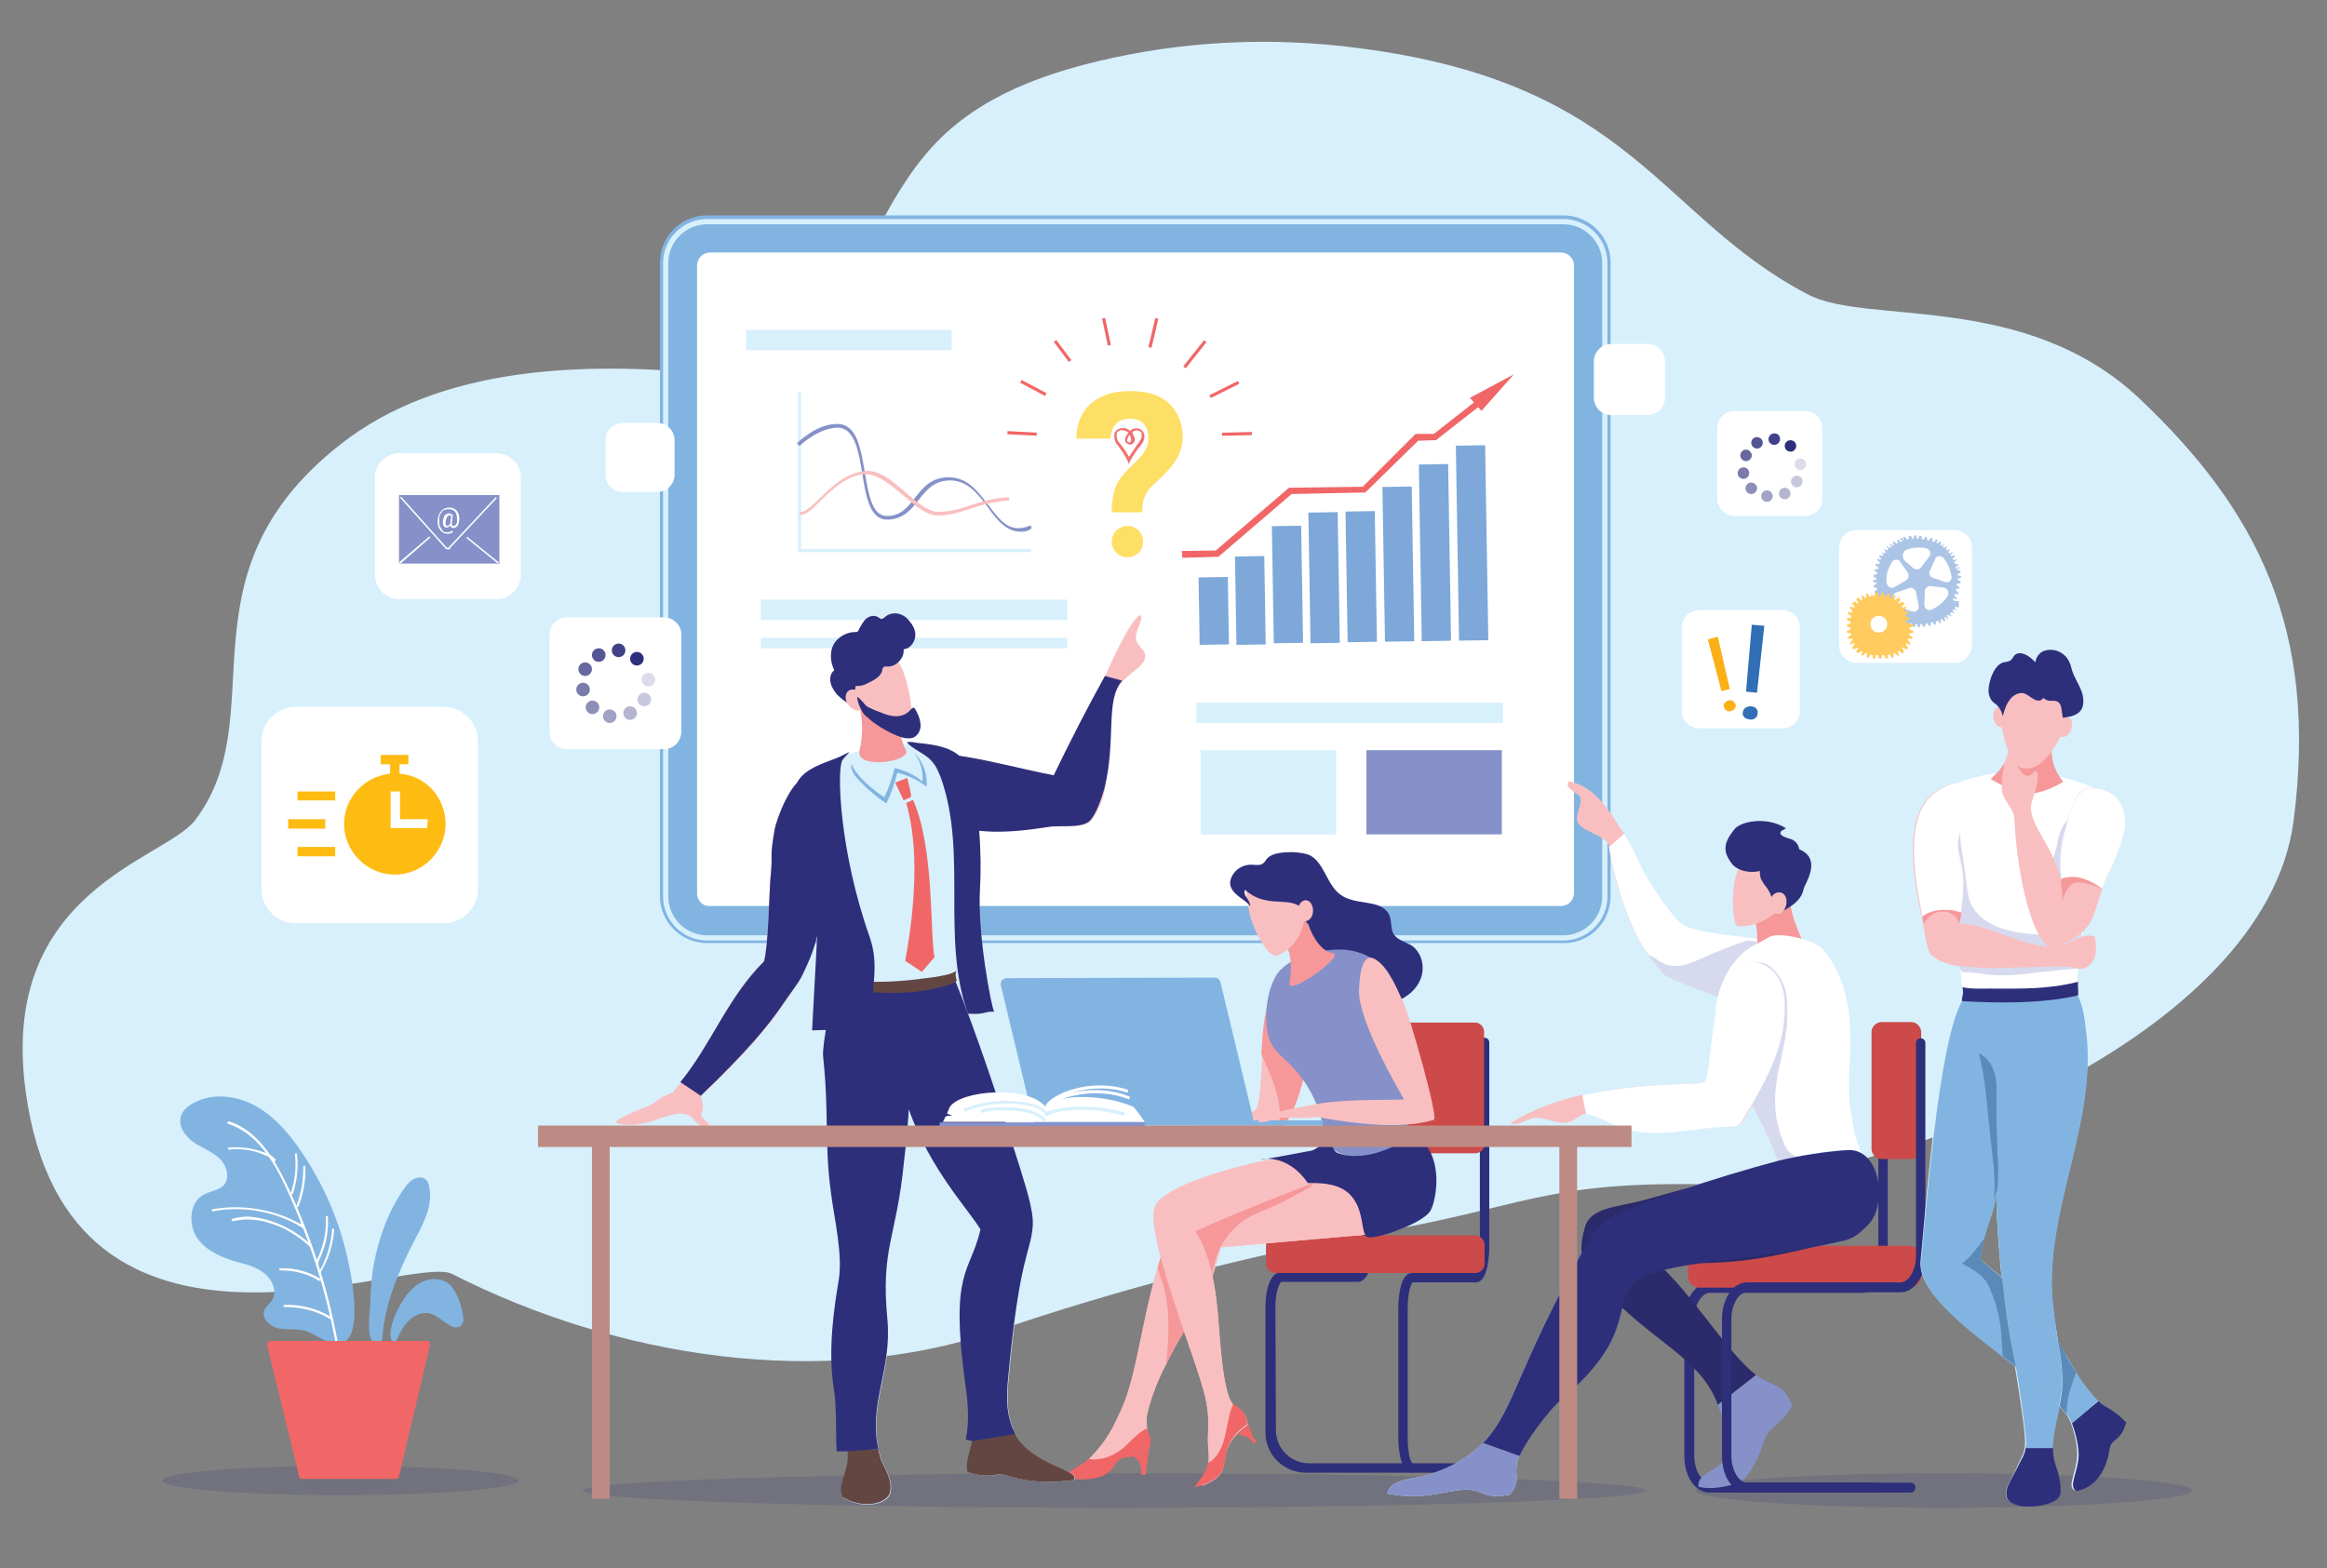 <svg xmlns="http://www.w3.org/2000/svg" width="445" height="300"  xmlns:v="https://vecta.io/nano"><rect width="100%" height="100%" fill="#808080" stroke="none"/><style><![CDATA[.g{fill:#f9bfc0}.h{fill:#2e2f7b}.i{enable-background:new}.j{fill:#d7f0fc}.k{fill:#fff}.l{fill:#f6989a}.m{fill:#82b4e1}.n{fill:#f16667}.o{fill:#8591c8}.p{opacity:.17}.q{fill:#d7daee}]]></style><path d="M210 11.7c-10.8 2.6-21.7 6.6-29.9 14.5-10.1 9.8-14.6 24.2-22.3 36.3-2 3-4.1 6-7.2 7.7-4.5 2.4-9.9 1.7-14.9 1.3-23.9-2.3-51.4-1.6-70.6 13.5-31.8 25-12.5 51.8-27.8 71.9-5.8 7.6-37.6 13.4-32.4 51.8 8.1 60.1 73.5 30.8 81.6 35 31.4 16 70.7 22.2 104 10.9 22.5-7.7 49.2-14.8 72.6-18.8 27.8-4.8 31.9-9.5 60-9.3 38.3.4 110.1-28.2 115.5-69.4 4.8-36.8-7-59.6-29.5-80.9-21.9-20.6-52.2-13.9-63.4-19.9-28.5-14.9-33.5-40.4-85.9-47.1-16.6-2.2-33.5-1.4-49.8 2.5z" class="j"/><g class="h"><ellipse cx="65.1" cy="283.2" rx="34.1" ry="2.8" class="p"/><ellipse cx="371.7" cy="285.1" rx="47.5" ry="3.3" class="p"/><ellipse cx="213.1" cy="285.1" rx="101.7" ry="3.3" class="p"/></g><path d="M299.1 180.2H135.2a8.71 8.71 0 0 1-8.7-8.7V50.3a8.71 8.71 0 0 1 8.7-8.7H299a8.71 8.71 0 0 1 8.7 8.7v121.2c0 4.8-3.9 8.7-8.6 8.7z" class="j"/><path d="M299.1 180.4H135.2c-4.9 0-9-4-9-9V50.2c0-4.9 4-9 9-9H299c4.9 0 9 4 9 9v121.2c0 5-4 9-8.9 9zM135.2 41.9c-4.6 0-8.4 3.8-8.4 8.4v121.2c0 4.6 3.8 8.4 8.4 8.4H299c4.6 0 8.4-3.8 8.4-8.4V50.3c0-4.6-3.8-8.4-8.4-8.4H135.2zm-7.4 129.6V50.3c0-4.1 3.4-7.4 7.4-7.4H299c4.1 0 7.4 3.4 7.4 7.4v121.2c0 4.1-3.4 7.4-7.4 7.4H135.2c-4 0-7.4-3.3-7.4-7.4z" class="m"/><path d="M133.3 170.9V50.8c0-1.4 1.1-2.5 2.5-2.5h162.7c1.4 0 2.5 1.1 2.5 2.5v120c0 1.4-1.1 2.5-2.5 2.5H135.8c-1.4.1-2.5-1-2.5-2.4z" class="k"/><path d="M77.4 227.2c.5-.7 1-1.3 1.8-1.7s1.7-.4 2.3.2c.4.4.5.9.6 1.4.7 3.6-1.2 7.1-2.9 10.3-3 5.8-5.6 12-6.1 18.5 0 .4-.1.8-.4 1-.4.3-1 .2-1.4-.2-1.2-1.4-.6-5.5-.5-7.2.1-2.7.2-5.2.7-7.8 1-5.1 2.8-10.2 5.9-14.5zm.3 20.6c.9-1.2 2.1-2.3 3.5-2.8s3.1-.5 4.4.4c.9.6 1.4 1.6 1.9 2.6.5 1.1.8 2.3 1 3.4.2.9.2 1.8-.5 2.3-.6.4-1.4.2-2-.2-1.3-.7-2.3-1.8-3.6-2.2-1.6-.5-3.4.3-4.5 1.6-1.2 1.3-1.7 2.8-2.5 4.3-2.1-2 .9-7.6 2.3-9.4zm-20.9-28.7c-2.3-3.2-5.2-6.3-8.8-8s-8.1-2-11.5.2c-.9.5-1.6 1.3-1.9 2.2-.6 1.9.8 3.8 2.3 4.9 1.6 1.1 3.5 1.8 5 3.1 1.4 1.3 2.2 3.8.9 5.2-.9 1-2.6 1.1-3.8 1.8-2.7 1.4-3 5.4-1.5 8 1.6 2.6 4.6 3.9 7.5 4.8 2 .5 4 1 5.6 2.3s2.5 3.7 1.3 5.3c-.4.5-1 1-1.3 1.6-.7 1.6 1 3.3 2.7 3.6s3.5 0 5.2.5c1.3.4 2.5 1.3 3.8 1.9 8.5 3.8 4.8-13.1 4-16.5-1.7-7.4-5-14.6-9.5-20.9z" class="m"/><g class="k"><path d="M64.4 257.2c-.1 0-.2-.1-.2-.2-1.9-10.4-5.2-20.5-9.6-30-2.2-4.7-5.4-10.2-10.9-12-.2 0-.2-.2-.2-.3 0-.2.2-.2.3-.2 5.6 1.8 8.8 7.4 11.1 12.2a121.71 121.71 0 0 1 9.7 30.1c0 .2-.1.3-.2.4h0z"/><path d="M52.4 222.2c-.1 0-.2-.1-.2-.2-.2-.4-.6-.6-1-.8-2.3-1.1-4.8-1.6-7.4-1.3-.2 0-.2-.1-.2-.2 0-.2.1-.2.2-.2 2.6-.2 5.2.2 7.6 1.3.5.2.9.5 1.3 1 .1.1 0 .2-.1.3l-.2.1zm6 13l-.8-.5c-5-3-11.2-4.1-16.9-3-.2 0-.2-.1-.2-.2 0-.2.1-.2.2-.2 5.6-1 11.7 0 16.7 2.8l.1-.1c.1-.1.2 0 .3.1l.6 1.1zm1 3.3c-.1 0-.1 0-.2-.1-2.2-2-4.9-3.7-7.8-4.5-1.2-.4-2.2-.5-3.2-.6-1.3-.1-2.4 0-3.6.3-.2 0-.2-.1-.3-.2 0-.2 0-.2.2-.3 1.3-.3 2.5-.5 3.8-.3 1 .1 2.1.3 3.3.7 3 .9 5.7 2.6 8 4.7 0 .1 0 .2-.2.3h0zm1.8 6.5H61c-2.2-1.4-4.8-2-7.4-2h0c-.2 0-.2-.1-.2-.2 0-.2.1-.2.2-.2 2.7-.1 5.4.6 7.6 2 .1.1.2.2.1.3.1.1 0 .1-.1.1zm2.1 7.3h-.2c-2.6-1.6-5.6-2.3-8.7-2.3-.2 0-.2-.1-.2-.2 0-.2.1-.2.2-.2 3.1-.1 6.3.7 8.9 2.3.1.1.2.2.1.3 0 .1 0 .1-.1.1zm-7.5-23.8c-.1 0-.1 0 0 0-.2-.1-.2-.2-.2-.3.8-2.3 1.1-4.8.8-7.4 0-.2.1-.2.2-.2.2 0 .2.1.2.2.3 2.5 0 5.2-.8 7.5-.1.2-.1.2-.2.2zm1.1 2.4h0c-.2-.1-.2-.2-.2-.3.9-2.3 1.3-4.8 1.3-7.4 0-.2.1-.2.2-.2h0c.2 0 .2.1.2.2.1 2.5-.4 5.2-1.3 7.5l-.2.2zm3.8 10.9c-.1 0-.2-.1-.2-.2-.1-.2 0-.4 0-.4 1.3-2.6 2-5.5 1.8-8.4 0-.2.1-.2.2-.2.2 0 .2.1.2.2.2 3-.5 5.9-1.8 8.5h0c.1.1.1.2 0 .2 0 .2 0 .2-.2.3h0z"/><path d="M61.2 243.6h0c-.2-.1-.2-.2-.2-.3a18.75 18.75 0 0 0 2.5-8.1c0-.2.1-.2.2-.2.2 0 .2.2.2.2-.2 2.9-1.1 5.7-2.6 8.2.1.2 0 .2-.1.2z"/></g><path d="M75.8 282.9h-18c-.3 0-.6-.2-.6-.5l-6.1-25c-.1-.4.2-.9.6-.9h29.9c.5 0 .8.4.6.9l-5.9 25.1a.55.55 0 0 1-.5.4z" class="n"/><g class="h"><path d="M247.4 163c1.1.1 2.2.2 3.1.6 2.8 1.5 3.2 5.6 5.8 7.5 2 1.5 4.7 1.3 7 2 .9.3 1.7.8 2.2 1.6.8 1.3.3 3 1.1 4.1s2.3 1.4 3.4 2.1c1.7 1.2 2.4 3.5 1.9 5.6s-2.1 3.7-3.9 4.6c-1.9.9-3.9 1.3-6 1.5-2 .2-4 .1-5.8-.5-2.4-.8-4.5-2.5-5.9-4.5-1.7-2.3-2.7-5.3-2.5-8.2.1-.6.2-1.3-.1-1.9-.3-.7-1.1-1-1.7-1.4-1.6-1-2.7-2.7-3.3-4.6-.5-1.6-1.4-4.6-.9-6.3.5-2.2 3.8-2.2 5.6-2.2zm22.5 118.7h-20.2c-4.2 0-7.7-3.4-7.7-7.7v-24c0-3.3.9-6.6 2.9-6.6h14.6c.3-.2 1.1-1.9 1.1-4.8v-39.3c0-.4.2-.9.7-.9.6-.2 1.2.3 1.2.9v39.3c0 3.3-.9 6.6-2.9 6.6H245c-.3.2-1.1 1.9-1.1 4.8l.1 23.6c0 3.4 2.8 6.3 6.3 6.3H270c.5 0 1 .5.9 1.2-.2.3-.5.6-1 .6z"/><path d="M283 281.7h-13c-2.5 0-2.6-6-2.6-6.6v-25c0-.7.1-6.6 2.6-6.6h12.1c.3-.4.9-2.1.9-4.8v-39.3c0-.5.4-.9.9-.9s.9.4.9.9v39.3c0 .7-.1 6.6-2.6 6.6h-12.1c-.3.4-.9 2.1-.9 4.8v25c0 2.7.5 4.5.9 4.8H283c.5 0 .9.4.9.9s-.3.9-.9.9z"/></g><path d="M282.1 243.5h-38.2c-.9 0-1.8-.8-1.8-1.8v-3.6c0-.9.8-1.8 1.8-1.8h38.2c.9 0 1.8.8 1.8 1.8v3.6a1.79 1.79 0 0 1-1.8 1.8zm0-22.9h-23.5c-.9 0-1.7-.8-1.7-1.7v-21.6c0-.9.8-1.7 1.7-1.7h23.5c.9 0 1.7.8 1.7 1.7v21.6c.1.9-.7 1.7-1.7 1.7z" fill="#cc4a49"/><path d="M250.8 197.9c-.1 1.3-.4 3.4-.9 5.7-1.1 5.2-3.1 11.7-5.7 12.7-.2.1-.5.2-.7.2-5.2 0-10.4-.1-15.6-.1.3-1.6 1.3-2.1 2.8-2.6 6.4-2.3 9.2.1 9.8-2.3.6-2.7.7-6.2.9-9.8.2-3.3.4-6.6 1.2-9.3.2-.9.6-1.8 1-2.7 1.3-2.5 3.5-3.6 5.6-1 1.8 2.5 1.8 6.3 1.6 9.2z" class="g"/><path d="M249.9 203.6c-1.1 5.2-3.1 11.7-5.7 12.7 1.4-4-.2-8.4-2-12.4-.3-.8-.7-1.6-1-2.3.2-3.3.4-6.6 1.2-9.3 1.1.7 2.2 1.8 2.7 2.6 2 2.7 4.1 5.6 4.8 8.7z" class="l"/><path d="M243.1 199.6c.8 1.6 2.3 2.7 3.6 4 3 3 5.2 6.9 6.1 11 .3 1.7.5 3.6 1.7 4.8.6.7 1.4 1.1 2.3 1.4 3.5 1.3 7.7.9 10.9-1.2.5-.3 1.1-.8 1.3-1.3s.2-1.2.2-1.8c-.5-8-1.2-16-2.3-23.9-.3-2.5-.8-5.2-2.3-7.2-1.6-2.2-4.4-3.4-7.1-3.7-4-.4-10.6 1-13.2 4.5-2.3 3.3-2.9 10.2-1.2 13.4z" class="o"/><g class="g"><path d="M238.3 229c-8.3 1.1-11.6-1.3-14.4 5.8-5.6 14.6-5.9 27-9.5 34.8-1.8 4-3.2 7.4-10.2 13.1 3.4.5 7 .2 8.8-2.7 1.6-2.7 2.8-.4 6.7-2.7.1-4.1-.9-4.3-.3-7 1.6-7.4 7.4-16.4 9.9-20.4 2.5-4.1 4.1-11.3 4.1-11.3l30.9-2.7c2.3-.2 4.5-.9 6.3-2.3s2.7-4.1 1.6-6-2.8-3.9-5.8-4.8c-2.6-.8-4.1-1.1-6.8-.1-1.7.6-4.1 1.9-5.8 2.5-4.8 1.7-10.4 3.1-15.5 3.8z"/><path d="M221 230.5c-2.5 4.9 7.9 29.6 9.5 36.8 1.1 5 .2 6.3.6 10.2.4 4.1-1.5 6-1.2 6.7 7.5-2.8 1.1-6.1 8.7-11.6 0-1.6-.8-2.7-2.6-3.8-2-1.2-2.7-12.5-2.9-14.9-.5-7.4-1.6-14-4.5-18.4 8.1-3.7 23.9-9.9 27.1-10.8.5-.2 1.5-.7 1.9-1-1.9-2.2-4.6-2.6-6.2-2.7-6.1-.7-28 4.8-30.4 9.5z"/></g><path d="M254.8 182.3c2.8.3-8.7 8.5-8.2 5.7.2-1.6.7-4.3-.6-7.2-.8-1.6-2-1.9.1-4 1.3-1.3 3.4-3.7 3.6-2.3.3 3.2 2.6 7.5 5.1 7.8z" class="l"/><path d="M244.3 164.9c1.3-.2 2.4.5 3.3 1.3 1.7 1.7 2.1 5.8 2 8.2-.2 3.9-2 6.9-5.3 8.4-1.6.7-4.8-5-5.4-8.4-.5-2.5-1.4-6 .5-7.7 1.8-1.8 4.4-1.7 4.9-1.8" class="g"/><path d="M238.1 170.2c-.5 1.2.9 1.6 1 3.2-.7-1.5-5.6-2.8-3.2-6.3.8-1.1 2-1.7 3.4-1.7.6 0 1.3.2 2-.1.4-.2.6-.5 1-.9 1-.9 3.7-.9 4.9-.5 4.1 1.6 4.6 3.6 5.4 6.2.9 3-1.7 6.6-2.5 6.6-.4 0-1.6-3.8-2-3.6-2.6-1.3-6.4.4-10-2.9z" class="h"/><path d="M248.2 174.2c0 1.1.6 2 1.4 2s1.5-.9 1.5-2-.6-2-1.4-2-1.5.9-1.5 2z" class="g"/><g class="n"><path d="M233.4 276.9c-.5 1.2-1.3 2.2-2.4 2.8-.3 2.5-2.7 4.3-2.4 4.8 9.5-2.8 2.3-6.6 9.9-12.1 0-1.6-.8-2.7-2.6-3.8l-.2-.2c-.5 1.1-.8 2.3-1 3.6-.3 1.7-.5 3.3-1.3 4.9z"/><path d="M240.3 275.7l-.5.5a4.04 4.04 0 0 0-1.3-1.3c-.5-.3-1.2-.4-1.7-.2.1 0 .2-.4.3-.5.1-.2.2-.3.3-.5.2-.3.5-.5.9-.8.1-.1.4-.2.5-.2.2 0 .2.3.2.5.2.4.3.9.5 1.3.1.3.4.8.8 1.2zm-21.2 6.4h-.9c.1-.8 0-1.5-.3-2.2s-.7-1.1-1.3-1.3a14.34 14.34 0 0 0 3.2-1.1c-.2.4-.4 2.2-.5 2.7l-.2 1.9z"/></g><path d="M270.5 233.6c-1.8 1.4-4.1 2.1-6.3 2.3l-30.8 2.7v.2c-.2.5-.7 2.9-1.6 5.5h0c-.1.2-.2.4-.2.6-.6 1.8-1.4 3.6-2.3 5.1l-2.3 3.7a79.98 79.98 0 0 0-4 7.3c-1.6 3.1-2.9 6.4-3.6 9.5-.2.9-.1 2.3 0 3-.2.2-3.6 3-5.3 4.1-1.7 1.2-3.8 1.9-5.8 1.6h-.1c3.7-3.7 4.8-6.5 6.3-9.5 2.9-6.5 3.6-16 7-27.3.3-.9.5-2 .9-2.9l1.6-4.6c2.2-5.7 4.8-5.3 9.9-5.5h0l4.5-.3c4.3-.6 8.8-1.6 13.1-3 .9-.2 1.6-.5 2.5-.9 1.7-.6 4-1.9 5.8-2.5 2.7-1 4.2-.7 6.8.1 3 .9 4.7 3 5.8 4.8.9 1.9-.1 4.6-1.9 6z" class="g"/><path d="M243.6 230.7c-1.7.8-3.5 1.4-5.2 2.4-2.6 1.6-4.5 4.1-5.6 6.8-.6 1.6-.9 3.4-1.3 5.1-1.1-2-2.4-3.8-3.9-5.4-1.1-1.3-2.4-2.7-2.1-4.2.2-1.1 1.2-1.9 2.1-2.5 5.1-3.5 10.9-6.1 16.9-7.4 1.2-.2 7.7-1.3 6.6.9-.5.9-2.7 1.8-3.6 2.3-1.1.7-2.5 1.4-3.9 2zM227 253.5v.2a79.98 79.98 0 0 0-4 7.3c.5-5.2.9-10.6-.7-15.6-.3-1-.7-2-.9-3 .3-.9.5-2 .9-2.9 1 1.6 1.6 3.7 2.3 5.5.8 2 1.5 4 2 6.1.4.7.5 1.6.4 2.4z" class="l"/><path d="M257.5 223.6c-1.9-2.2-4.6-2.6-6.2-2.7-5.9-.5-27.9 4.9-30.3 9.6-2.5 4.9 7.9 29.6 9.5 36.8 1.1 5 .2 6.3.6 10.2.1.9.1 1.6 0 2.3 1.1-.6 1.9-1.7 2.4-2.8.7-1.5.9-3.2 1.3-4.8.2-1.3.5-2.4 1-3.6-1.9-1.9-2.5-12.4-2.7-14.7-.5-7.4-1.6-14-4.5-18.4 8.1-3.7 23.9-9.9 27.1-10.8.4-.3 1.4-.8 1.8-1.1z" class="g"/><path d="M214.1 277.5c-1.7 1.2-3.8 1.9-5.8 1.6h-.1c-.9.9-2.7 1.6-4 2.7-.2.2-.6.3 0 .9 3.4.5 7.1.5 8.9-2.3 1.6-2.7 2.7-.7 6.6-3 .9-2.6-.2-3-.4-4.2-2.5 1.4-3.5 3.2-5.2 4.3z" class="n"/><path d="M259.7 221.1c2.5-.1 4.9-.9 7.2-2 .9-.4 1.9-2.8 2.7-2.4 6.7 2.8 5.3 12.3 4 14.8-1.2 2.3-9.2 5.2-11.7 5.2-1.8 0-.8-4.1-3-7.3-1.7-2.5-4.6-3.2-8.8-3.1-2.4-3.5-5.6-5-9-4.6.5.2 5.8-.9 9.7-1.6.8-.2 2.4-1.5 3-1.8.7-.3 1.1 1.9 1.9 2.2a9.3 9.3 0 0 0 4 .6z" class="h"/><g class="m"><path d="M238.5 215.1l-39.8.1c-.5 0-1-.4-1.1-.9l-6.2-25.8c-.2-.7.4-1.4 1.1-1.4l39.8-.1c.5 0 1 .4 1.1.9l6.2 25.8c.2.7-.4 1.4-1.1 1.4z"/><path d="M198.3 214.3h54.6v1h-54.6z"/></g><path d="M259.9 189.1c-.1 1.6.3 3.2.8 4.8 1.6 5.2 5.1 11.7 7.8 16.4-5.6.2-12.4-.1-17.8 1.1-4.4.9-8.4 1.3-10.2 3.3 3.5-.1 1.7-.9 5.2-.9 2.3 0 3.3.1 4.8 0 1.9-.2.9-.3 2.7.1 5.6 1 15 2.2 21 .3 1-.3-4.8-20.3-5.6-21.9-1.2-2.6-2.9-7-5.3-8.6-2.8-2.1-3.3 2.9-3.4 5.4z" class="g"/><path d="M145.5 114.7h58.6v3.9h-58.6zm0 7.3h58.6v2h-58.6z" class="j"/><path d="M358.2 285.5h-31.3c-2.7 0-4.8-3-4.8-7v-26.1c0-3.9 2.1-7 4.8-7h29.3c1.6 0 3-2.3 3-5.1v-40.6c0-.5.4-.9.9-.9s.9.4.9.9v40.6c0 3.9-2.1 7-4.8 7H327c-1.6 0-3 2.3-3 5.1v26.1c0 2.7 1.4 5.1 3 5.1h31.3c.5 0 .9.4.9.9-.1.5-.5 1-1 1z" class="h"/><path d="M365.1 246.3h-40a2.26 2.26 0 0 1-2.3-2.3v-3.4a2.26 2.26 0 0 1 2.3-2.3h40a2.26 2.26 0 0 1 2.3 2.3v3.4a2.26 2.26 0 0 1-2.3 2.3zm.4-24.6h-5.7a1.97 1.97 0 0 1-1.9-1.9v-22.4a1.97 1.97 0 0 1 1.9-1.9h5.7a1.97 1.97 0 0 1 1.9 1.9v22.4a1.97 1.97 0 0 1-1.9 1.9z" fill="#cc4a49"/><path d="M229.202 110.451l5.599-.092.212 12.899-5.599.092zm6.969-3.999l5.599-.092.278 16.898-5.599.092zm7.053-5.801l5.599-.092.368 22.398-5.599.092zm6.98-2.599l5.599-.092.411 24.998-5.599.092zm7.099-.2l5.599-.092.411 24.998-5.599.092zm7.064-4.701l5.599-.092.487 29.597-5.599.092zm6.965-4.299l5.599-.092.556 33.797-5.599.092zm7.072-3.601l5.599-.092.613 37.296-5.599.092z" fill="#7da8d9"/><g class="n"><path d="M226.1 106.7l-.1-1.3 6.5-.1 14-12 14.1-.2L270.7 83h3.5l7.9-6.2.8.9-8.3 6.5-3.4.1-10.1 9.9-14.1.3-14 12z"/><path d="M281.1 76.1l2.2 2.5 6.2-7z"/></g><path d="M215.9 88.8l-.2-.5c-.6-1.3-1.3-2.2-1.7-2.8-.2-.2-.3-.5-.5-.6-.2-.3-.6-1.4-.3-2.2.2-.3.5-.7 1.3-.8.7-.1 1.3.2 1.6.5.7-.6 1.6-.6 2.1-.2.3.2.5.5.6.9.2.8-.2 1.6-.9 2.4s-1.8 2.7-1.8 2.7l-.2.6zm-1.3-6.5h-.2c-.4 0-.6.2-.8.5-.2.5.1 1.4.2 1.6.2.2.3.4.5.6a16.28 16.28 0 0 1 1.6 2.4l1.6-2.4c.7-.8.9-1.5.8-2a.55.55 0 0 0-.3-.5c-.5-.3-1-.2-1.5.2l.5 1.1a1.07 1.07 0 0 1-.6 1.2c-.5.1-.9-.1-1.1-.4-.2-.2-.3-.7.2-1.4.1-.2.2-.3.3-.5-.4-.2-.8-.4-1.2-.4zm1.4.9c-.1.1-.2.2-.2.3-.2.4-.3.7-.2.9s.3.2.5.2.2-.5.2-.5c-.1-.4-.1-.7-.3-.9z" fill="#f27070"/><path d="M192.647 83.065l.03-.599 5.593.279-.03.599zm2.434-9.858l.281-.53 4.769 2.533-.281.53zm6.437-7.806l.48-.36 2.883 3.837-.48.36zm9.243-4.475l.587-.123 1.086 5.188-.587.123zm8.857 5.469l1.31-5.547.584.138-1.31 5.547zm6.66 3.687l3.978-5.014.47.373-3.978 5.014zm4.992 5.515l5.461-2.718.267.537-5.461 2.718zm2.419 7.17l5.698-.136.014.6-5.698.136z" class="n"/><path d="M159.4 160.9c.3-1.8.4-5.2-.2-6.9-.5-1.7-3.4-5.5-5.2-5.2-2.5.2-5.5 7.6-5.9 10.1-1 5.8-.2 3.6-.8 9.5-.2 2.7-.4 12.9-1.2 15.5-7.7 7.6-10.6 17.4-17.4 25-3.5 1.6-2 .9-3.8 2.2-.9.6-9.2 3.4-6.5 3.9 5.9 1.1 9.5-3 13.2-1.7 1.2.4 1.6 2.3 3.5 2.3s-1.5-1.8-1-2.7c.9-1.4-.4-3 .1-3.4 8.9-8.4 13-13.5 15.7-17.5 3.3-4.8 1.8-3.1 4-8.2 2.4-6.1 4.4-16.5 5.5-22.9zm57.8-38.9c-.1-1.5 1.9-4.2.7-4.3-2.3 1.6-6.6 11.7-6.6 11.7-3.4 6.3-6.7 12.6-9.7 19-5.2-1-12-2.8-17.2-3.6-8.4-1.3-10 6.6-3.1 10.9 5 3.1 13.7 3.4 19.7 2.4 2.2-.4 5.6.5 7.4-.9 1.3-1.2 2.7-4.5 2.9-6.3 1.2-8.8.1-17 3.4-20.6.9-1 2.8-2.3 3.7-3.3 1.9-2.5-1.1-3-1.2-5z" class="g"/><path d="M201.5 148.3c-5.2-1-12-2.8-17.2-3.6-1.6-.2-6.6-1.3-7.7-.9-4.7 1.4-1.5 9.6 4.1 13.1 5 3.1 13.5 2.3 19.6 1.3 2.2-.4 6.3.3 8-1.1 1.3-1.2 2.4-4.6 2.9-6.3 2.3-9.1.1-17 3.4-20.6l-3.3-.9c-3.5 6.3-6.7 12.6-9.8 19z" class="h"/><path d="M157.5 202c1.2 11.4.2 16.3 1.5 26.1.6 4.8 2.3 11.8 1.5 16.7-.8 4.8-1 13.5.2 21.1.6 3.9 1.4 8.6 1.5 13.1 0 2.7-2.1 5.4-.9 7.5 0 0 1.9 1.3 4.5 1.3 1.3 0 3.2-.2 4.3-1.7 1.1-2.5-1.1-5.6-1.5-6.7-3.2-9.9 2.1-16.4 1.2-26.9-1.3-13.9 1.7-15.2 3.2-30.4.5-4.4.6-5.4.9-9.8 4.1 11.7 11.9 19.7 13.7 23-2 8.5-5.2 7.7-2.2 29.4.5 3.2 1.4 7.2.7 10.4-.5 2.5-1.4 4.5-1 6.5 3.9 1.2 5.3.4 6.3.4 1.7 0 5 2.3 14.1 1.1 1.3-2-9.3-2.7-11.8-9.9-.9-2.5-1.2-4.5-.9-8.5 2.2-24.6 4.4-24.8 4.8-30.1.2-3.2-1.6-8.2-2.5-11.3-3.6-11.5-8.2-25.5-12.6-36.3-.9-2.3-11.8-.1-13.5.1-1.9.2-6.6-1-7.9 0-1.9 1.3-3.8 12.9-3.6 14.9z" class="j"/><path d="M159.2 154c-.5-1.7-3.4-5.5-5.2-5.2-2.5.2-5.5 7.6-5.9 10.1-1 5.8-.2 3.6-.8 9.5-.2 2.7-.4 12.9-1.2 15.5-7 7-10.1 15.9-16 23.1l3.9 2.6c8.8-8.4 13-13.5 15.7-17.5 3.3-4.8 3-3.7 5.2-8.8 2.5-6 3.4-16 4.5-22.4.3-1.8.4-5.2-.2-6.9z" class="h"/><path d="M162.1 278.9c0 2.7-2.1 5.4-.9 7.5 0 0 1.9 1.3 4.5 1.3 1.3 0 3.2-.2 4.3-1.7 1.1-2.5-1.1-5.6-1.5-6.7-.2-.7-.4-1.3-.5-2l-5.9-.5v2.1zm32-4.7l-8.2 1.4c-.5 2.3-1.3 4.1-.9 6 3.9 1.2 5.3.4 6.3.4 1.7 0 5 2.3 14.1 1.1 1.2-2-8.2-2.8-11.3-8.9z" fill="#634642"/><path d="M193.6 273.1c-.9-2.5-1.2-4.5-.9-8.5 2.2-24.6 4.4-24.8 4.8-30.1.2-3.2-1.6-8.2-2.5-11.3-3.6-11.5-8.2-25.5-12.6-36.3-.9-2.3-11.8-.1-13.5.1-1.9.2-6.6-1-7.9 0-1.8 1.4-3.8 12.9-3.6 15 1.2 11.4.2 16.3 1.5 26.1.6 4.8 2.3 11.8 1.5 16.7-.8 4.8-2.2 13.5-.9 21.1.5 3.3.3 8 .5 11.7 2 .2 6.2-.5 8-.3-2-8.8 2.6-15.2 1.7-24.9-1.3-13.9 1.7-15.2 3.2-30.4.5-4.4.6-5.4.9-9.8 4.1 11.7 11.9 19.7 13.7 23-2 8.5-5.9 7.7-2.9 29.6.5 3.2.8 7.3.1 10.5-.1.2 1.3.2 1.2.4l8.2-1.4c-.1-.5-.3-.8-.5-1.2z" class="h"/><g class="j"><path d="M170.9 187.9c2.6-.1 7.7-.4 11.6-1-1.4-3-2-8.7 0-14.2 1.1-3 2.3-11.3 2.6-14.5.1-.5.5-10.4-1.9-12.9-1.7-1.8-6.2-3.2-8.7-3-6.5.4-21.9 2-21.7 11.2.3 9.5 7.4 18.6 7.9 28.6.1 1.8.2 4.2-.5 5.9 2.2.8 7.4.1 10.7-.1z"/><path d="M170.9 187.9c2.6-.1 7.7-.4 11.6-1 .5-4.1.3-8.4 0-14.2-.2-3.2 2.3-11.3 2.6-14.5.1-.5.5-10.4-1.9-12.9-1.7-1.8-6.2-3.2-8.7-3-6.5.4-21.9 2-21.7 11.2.3 9.5 7.4 18.6 7.9 28.6.1 1.8.2 4.2-.5 5.9 2.2.8 7.4.1 10.7-.1z"/></g><path d="M162.8 146.3c-.1 1.2.8 2.3 1.6 3.1 1.5 1.6 3.2 3 5.1 4.3.9-1.9 1.6-3.9 2.1-5.9 2 .5 4 1.4 5.6 2.7.2-2.3-.6-4.7-2.2-6.3" class="m"/><path d="M162.8 145.4c0 1.1.7 2.1 1.5 3 1.4 1.6 3 2.9 4.8 4.1.9-1.8 1.5-3.7 2-5.6 2 .5 3.8 1.3 5.3 2.6.2-2.2-.5-4.5-2.1-6" class="j"/><path d="M173.5 148.8c0 .2.9 3.4.7 3.6-.1.2-1.3.6-1.4.7l-1.6-3.4 2.3-.9zm5.2 34.3l-2.4 2.8-3.2-2.1c1.9-10.2 2.7-21.7.2-30.2.5-.2.8-.4 1.3-.6 4.1 9.2 3.2 25.4 4.1 30.1z" class="n"/><path d="M164.4 143.4c-1.2 4 10.3 2.3 8.8 0-.3-.5-1.3-2.9-1.4-6-.1-1.7-.9-1.7-3.6-2.7-1.7-.5-4.6-1.6-4.1-.4 1.1 3 .8 7.2.3 9.1z" class="l"/><path d="M162.1 126.2c-.9.7-1.3 1.9-1.2 3 .1 2.2 1.4 4.1 3 5.6 2.4 2 5.6 3.9 8.7 3.6.3 0 .9-.2 1.4-.7.9-.9-.4-8.4-2.1-10.9-1.3-1.9-3.2-2.7-5.5-2.6-2.2.1-3.9 1.8-4.3 2" class="g"/><path d="M158.8 129.5c-.2 1.3.5 2.4 1.3 3.4.9.9 2 1.6 3 2.2l.5-3.7c.1-1.4-.1-3-1.6-3.5-1.3-.5-3 .1-3.2 1.6z" class="h"/><path d="M164.9 133c.7 1 .6 2.2-.1 2.7s-1.9.1-2.6-.9-.6-2.2.1-2.7c.8-.5 2-.1 2.6.9z" class="g"/><path d="M168.5 136.3c.9.4 1.9.7 2.9.7s2-.4 2.7-1.2c.2-.2.4-.5.7-.4l.2.2c.5.9.9 1.7 1 2.7.2 1-.2 2-1 2.6-.9.6-2.2.3-3.3-.1-1.7-.7-3.3-1.6-4.8-2.7l-1.6-1.4c-.7-.9-1.3-2.3-1.4-3.4.7.3 1.3 1.4 2 1.9.8.4 1.7.8 2.6 1.1z" class="h"/><path d="M179.8 186.7c1.1-.2 2.2-.4 3.1-1a2.21 2.21 0 0 0 0 1.6c0 .1.1.2 0 .3 0 .1-.2.2-.2.2-.8.5-1.6.7-2.4.9-4.8 1.4-10 1.4-15 1-1-.1-2.1-.2-3-.6-.1-.3-.3-1.3-.1-1.5s1.5.1 1.8.1c1.3.1 2.6.1 3.9.1 2.6 0 5.1-.2 7.7-.5 1.3-.2 2.8-.3 4.2-.6z" fill="#634642"/><path d="M159.8 122.7c.9-1.1 2.3-1.8 3.7-1.8.2 0 .4 0 .5-.1s.2-.2.3-.5c.4-.7.8-1.5 1.4-2s1.6-.7 2.3-.2c.2.1.4.3.5.3.4 0 .6-.3.9-.5.6-.5 1.6-.7 2.4-.5.9.2 1.6.7 2.1 1.4.8.9 1.3 2 1.1 3.1-.2 1.2-1.1 2.2-2.2 2.3.2 1.7-1.5 3.4-3.1 3.3-.3 0-.6-.1-.8.2-.2.2-.2.4-.2.6-.2.9-1.2 1.6-2 2s-1.6.9-2.5.9c-4.1.5-6.8-5.5-4.4-8.5zm6.5 56.5c2 5.8.2 9.3.3 17.9-3.6 0-7.4-.2-11.3 0l.9-16.7c.2-3.4.7-12.4-.9-15.5-1.9-3.7-4.5-11-3-14.9 1.3-3.2 6.3-4.3 8.4-5.3 2.8-1.4 1.6-.9.4.7-1.1 1.7-.6 17.4 5.2 33.8zm11.7-33.8c1.1 1.2 1.3 1.9 1.9 3.3 5.2 14.5 0 30.7 5.2 45.2 3.5.2 2.8-.4 5-.4-.5-.9-3.2-14.7-2.7-23.4.4-6.1-.1-17-2.3-22.8-.5-1.2-.6-1.8-1.6-2.7-2.1-1.8-5-2.2-8.1-2.5-.5-.1-1.6-.3-2-.1 1 1.2 3.5 2.2 4.6 3.4z" class="h"/><g class="g"><path d="M321.2 176.7c-1.7-1.6-6.4-8.5-7.4-10.6-1.6-3.5-3.4-6.9-5.6-10.1-2-3-4.7-5.9-8.2-6.5-.9 1.2 1.5 2.1 2 2.7.9 1.3-.6 3.1-.4 4.7.3 2.1 5.9 2.9 6.1 5 .4 3.6 3.6 17 8.7 22.1 2.3 2.3-1.2 1.5 11.2 6.2 4.8 1.8 8.4 2 13.5 1.7 3.4-.2 6.4-1.9 7.1-5.4 1.5-7.5-4.7-4.9-10.5-6.3-3.5-.8-14.2-1.3-16.5-3.5z"/><path d="M308.3 156c-2-3-4.7-5.9-8.2-6.5-.9 1.2 1.5 2.1 2 2.7.9 1.3-.6 3.1-.4 4.7.3 2.1 5.9 2.9 6.1 5v.2l2.9-2.5c-.9-1.2-1.6-2.4-2.4-3.6z"/></g><path d="M348.2 186.5c-.7 3.5-3.7 5.2-7.1 5.4-2.7.2-5 .2-7.3-.2-2-.2-4-.8-6.3-1.6-12.4-4.7-8.8-3.8-11.2-6.2-.5-.5-.9-1-1.3-1.6-4.2-5.8-6.8-16.8-7.3-20.3l2.9-2.5c1.3 2.1 2.3 4.2 3.3 6.4.9 2.1 5.6 9.1 7.4 10.6 1.4 1.3 5.9 2 10.1 2.5 2.7.3 5.1.6 6.4.9.6.2 1.3.2 2 .3 5 .9 9.7-.3 8.4 6.3z" class="k"/><path d="M338.9 184.9c-.5.3-1 .5-1.4.9-.9.6-1.6 1.7-2 2.8-.5 1.2-.7 2.4-1.6 3.4-2-.2-4-.8-6.3-1.6-12.4-4.7-8.8-3.8-11.2-6.2-.5-.5-.9-1-1.3-1.6 1.2.4 2.1 1.3 3.3 1.8 1.9.8 4.1.2 5.9-.6 8.1-3.6 9.7-3.8 10-3.9 2.7.3 2.1.2 3.5.5.6.2 1.3.2 2 .3.6 1.3.3 3.2-.9 4.2z" class="q"/><path d="M344.5 179.6c-.2 3.8-5.6 5.3-8.1 3.9-.7-.4 0-3.6-.6-6.6-.3-1.7-.4-2.7 2.2-4.3 1.6-.9 4.6-2.5 4.4-1.2-.4 3.1 2.1 7.8 2.1 8.2z" class="l"/><path d="M341.4 164.5c.9.5 1.5 1.6 1.6 2.6.4 2-.5 4.1-1.9 5.8-2.1 2.7-5.3 4.4-8.7 4.3-1.2 0-1.4-7.7-.2-10.4.9-2 2.5-3.1 4.7-3.4 2.2-.4 4.1 1 4.5 1.1h0z" class="g"/><path d="M344.6 162.7c3.7 2 .5 6.4.3 7.4-.5 3.1-5.3 4.7-5.3 4.7-.9-5-1.9-4.8-2.7-6.4-.9-1.7 0-3.8 1.7-5.4 1.6-1.3 4.1-1.4 6-.3z" class="h"/><path d="M338.5 172.5c-.2 1.2.3 2.2 1.2 2.3.9.2 1.6-.6 1.9-1.8.2-1.2-.3-2.2-1.2-2.3s-1.8.6-1.9 1.8z" class="g"/><path d="M331.1 165.1c-1.6-2.2-1.6-3.8.6-6.5 1.2-1.5 6.1-2.5 9.8-.2-.2.3-.7.4-.9.6-.7.9 1.6 1.4 1.9 1.5 1 .4 1.6 1.3 1.6 2.3.1 2.1.8 5.3-2.3 5.6-.9.1-2.9-3-3.6-2.5-2.3 1.5-5.8 1-7.1-.8z" class="h"/><path d="M356.8 225.1c-3 2.7-10.9-1.2-15.6-2.9-.3-.2-.6-.2-.9-.3l-.4-.2c-.2-.4-.3-.7-.5-1.1-1.8-4.5-4-8.7-6.5-12.7 0-.1-.1-.1-.1-.2-1.3-2-2.6-3.9-3.4-6-2.6-5.9-1.5-13.3 2.7-18.2 1.8-2.2 3.9-2.9 6.3-4.3 1.8-1 8.6.6 10 2.2 7.2 7.9 5.2 20.8 5.2 24.2.1 6.9-.2 3.4.9 10.2 1.1 6.9 4.9 7.1 2.3 9.3z" class="k"/><path d="M307.2 233.4c-2 1.5-3.3 3.7-4.5 5.8-12.4 22.4-13 29.5-18.1 35.7-3.6 4.2-8.8 6.9-14.2 7.8-2.1.4-4.8.9-5.1 3 6.6 1.3 10.6-.4 14.2-.7 4.3-.4 3.8 2 9.2.9 2.6-3 .3-3.9 1.9-7.5 1.3-3 5.6-8.8 8.1-10.9 13.8-11.7 9.8-17.6 13.5-21.8 4.5-4.9 16.2-4.5 38.4-9.6 2-.5 3.8-1.5 5.2-2.9 3.6-3.8 3.9-13.7-2.5-13.3-3.8.2-9.4 1.1-13.1 2-11.1 3-29.7 9.1-33 11.5z" class="j"/><path d="M326.5 205.9c-.1.4-.2.8-.5 1s-.7.3-1.1.3c-6.2.3-12.4.5-18.5 1.6s-12.2 2.8-17.5 6c1.3.6 2.7-.5 4-.9 2.6-.6 5.4 1.7 7.7.5.8-.4 1.4-1.1 2.3-1.3.6-.2 1.3 0 1.9.2 2 .7 3.8 1.7 5.7 2.4 6.6 2.2 13.7-.2 20.6-.3.5 0 1.1 0 1.6-.3.3-.2.5-.5.7-.9 4-6.6 8.1-13.6 8.1-21.3 0-3-.8-6.4-3.5-8.1-2.3-1.4-4.8-.9-6.4 1.2-4.2 5-3.8 13.8-5.1 19.9z" class="g"/><path d="M330.2 278.5c-1.4 3-5.7 3.1-5.4 5.9 2.5.6 5.1 0 7.6-.7 1.6-.4 3.8-4.6 4.5-6.8 1.4-4.7 2.7-3.1 5.9-8-1.9-4.6-3.8-3.5-7-5.9l-7.3 5.7c.6 1.8 3.1 6.8 1.7 9.8z" class="o"/><path d="M356.8 225.9c-2.6-5.6-8.1-2.3-11-2.2-15.4.7-8.9-.3-31.6 5.9-4.8 1.3-10 1.3-11.1 5.1-1.1 3.9-.9 5.9.8 8.3 9.5 13 21 15.6 24.6 25.7l7.3-5.7c-5.6-4.3-12.4-15.9-19.2-21.7 14.2 1.2 23.2-1.2 28.2-2.3 14.1-3.5 14.9-6.9 12-13.1z" fill="#2b2a6a"/><path d="M270.4 282.7c-2.1.4-4.8.9-5.1 3 6.6 1.3 10.6-.4 14.2-.7 4.3-.4 3.8 2 9.2.9 2.6-3 .3-3.9 1.9-7.5l-7-2.5c-3.5 3.7-8.3 5.9-13.2 6.8z" class="o"/><path d="M344.1 222c0 .2-3 .5-3 .7-.3-.2-.7-.2-1-.5-.3-.4-.5-1.1-.7-1.6-1.8-4.5-4-8.7-6.5-12.7.9-2.7-1.2-8.1-.2-10.7 1-2.8 1.6-9.2 2.6-12.1.9-2.6 5.2.2 6.2 4.6.4 1.7.3 4.9.2 6.7-.7 7-4.3 13.6-.6 22.1 1 3.1 3.1 2.3 3 3.5z" class="q"/><path d="M353.3 220c-3.8.2-9.4 1.1-13.1 2-11.1 2.9-29.7 9-33 11.4-2 1.5-3.3 3.7-4.5 5.8-12.4 22.4-13 29.5-18.1 35.7-.3.4-.7.8-1 1.1l7 2.5c1.3-3 5.6-8.8 8.1-10.9 13.8-11.7 9.8-17.6 13.5-21.8 4.5-4.9 22.4-4.2 40.5-8.5 2-.5 3.3-1.7 4.7-3.2 3.5-3.7 2.3-14.5-4.1-14.1zm12.1 65.5h-31.3c-2.7 0-4.8-3-4.8-7v-26.2c0-3.9 2.1-7 4.8-7h29.3c1.6 0 3-2.3 3-5.1v-40.7c0-.5.4-.9.9-.9s.9.4.9.9v40.7c0 3.9-2.1 7-4.8 7h-29.3c-1.6 0-3 2.3-3 5.1v26.2c0 2.7 1.4 5.1 3 5.1h31.3c.5 0 .9.4.9.9s-.4 1-.9 1z" class="h"/><path d="M288.9 214.8c1.3.6 2.7-.5 4-.9 2.6-.6 5.4 1.7 7.7.5.8-.4 1.4-1.1 2.3-1.3.2-.1.4-.1.5-.1l-.7-3.6c-4.9 1.1-9.6 2.8-13.8 5.4z" class="g"/><path d="M337.8 184.8c-2.3-1.4-4.8-.9-6.4 1.2-4.1 5.1-3.8 13.8-5 19.9-.1.4-.2.8-.5 1s-.7.3-1.1.3c-6.2.3-12.4.5-18.5 1.6-1.3.2-2.4.5-3.7.7l.7 3.6c.5 0 .9.2 1.3.3 2 .7 3.8 1.7 5.7 2.4 6.6 2.2 13.7-.2 20.6-.3.5 0 1.1 0 1.6-.3.3-.2.5-.5.7-.9 4-6.6 8.1-13.6 8.1-21.3.1-3.1-.6-6.5-3.5-8.2z" class="k"/><g fill="#bd8b84"><path d="M113.2 217.3h3.4v69.4h-3.4zm185 0h3.4v69.4h-3.4z"/><path d="M102.9 215.3H312v4.1H102.9z"/></g><path d="M84.8 176.6H56.6c-3.7 0-6.6-3-6.6-6.6v-28.2c0-3.7 3-6.6 6.6-6.6h28.2c3.7 0 6.6 3 6.6 6.6V170c0 3.6-2.9 6.6-6.6 6.6zm256.1-37.3h-16a3.33 3.33 0 0 1-3.3-3.3v-16a3.33 3.33 0 0 1 3.3-3.3h16a3.33 3.33 0 0 1 3.3 3.3v16c0 1.9-1.5 3.3-3.3 3.3zm32.9-12.5H355a3.33 3.33 0 0 1-3.3-3.3v-18.8a3.33 3.33 0 0 1 3.3-3.3h18.8a3.33 3.33 0 0 1 3.3 3.3v18.8c-.1 1.8-1.5 3.3-3.3 3.3zM127 143.3h-18.6a3.33 3.33 0 0 1-3.3-3.3v-18.6a3.33 3.33 0 0 1 3.3-3.3H127a3.33 3.33 0 0 1 3.3 3.3V140c-.1 1.9-1.5 3.3-3.3 3.3zm218.2-44.6h-13.5a3.33 3.33 0 0 1-3.3-3.3V81.9a3.33 3.33 0 0 1 3.3-3.3h13.5a3.33 3.33 0 0 1 3.3 3.3v13.5c0 1.9-1.5 3.3-3.3 3.3zm-30.1-19.3h-7a3.33 3.33 0 0 1-3.3-3.3v-7a3.33 3.33 0 0 1 3.3-3.3h7a3.33 3.33 0 0 1 3.3 3.3v7a3.33 3.33 0 0 1-3.3 3.3zM125.7 94.1h-6.6a3.33 3.33 0 0 1-3.3-3.3v-6.6a3.33 3.33 0 0 1 3.3-3.3h6.6a3.33 3.33 0 0 1 3.3 3.3v6.6a3.33 3.33 0 0 1-3.3 3.3zm-30.8 20.5H76.4c-2.6 0-4.7-2.1-4.7-4.7V91.4c0-2.6 2.1-4.7 4.7-4.7h18.5c2.6 0 4.7 2.1 4.7 4.7v18.5c0 2.6-2.1 4.7-4.7 4.7z" class="k"/><path d="M228.8 134.4h58.6v3.9h-58.6zm-86.1-71.3H182V67h-39.3zm86.9 80.4h25.9v16.1h-25.9z" class="j"/><path d="M261.3 143.5h25.9v16.1h-25.9z" class="o"/><path d="M197.2 105.6h-44.6V75h.6v30h44z" class="j"/><path d="M195.2 101.7c-2.8 0-4.6-2.3-6.3-4.7-1.9-2.5-3.9-5.2-7.4-5.1-2.9.1-4.3 1.8-5.8 3.7-1.4 1.8-2.9 3.7-5.9 3.8h-.1c-3.4 0-4.1-4.5-4.8-8.8s-1.5-8.8-4.7-8.8h-.2c-3.7.2-7.1 3.5-7.1 3.5l-.5-.5c.2-.2 3.6-3.6 7.5-3.7h.2c3.8 0 4.5 4.7 5.3 9.3.7 4.3 1.4 8.3 4.2 8.3h0c2.7 0 4-1.7 5.4-3.5 1.5-1.9 3-3.8 6.2-3.9 3.8-.1 5.8 2.7 7.8 5.3 2.3 3 4.1 5.6 8.1 3.9l.2.5c-.5.6-1.4.7-2.1.7z" class="o"/><path d="M153.1 98.5h-.2l.1-.6c.9.2 2.2-1.1 3.8-2.6 2.3-2.3 5.2-5 8.8-5.2 2.7-.2 5.2 2 7.7 4.2 2.2 1.9 4.2 3.6 6.1 3.6 2.4 0 4.1-.5 6-1.2 2-.6 4.1-1.4 7.5-1.6l.1.6c-3.4.3-5.5 1-7.4 1.6s-3.7 1.3-6.2 1.3h-.1c-2.1 0-4.2-1.8-6.5-3.8-2.4-2-4.9-4.1-7.4-4.1-3.4.2-6.2 2.9-8.4 5-1.5 1.5-2.8 2.8-3.9 2.8z" class="g"/><path d="M179.7 214.7h39.2v.7h-39.2v-.7z" class="o"/><g class="k"><path d="M218.9 214.6h-38.6c.1-.2.3-.5.5-1 .3-.2.8-.2 1.3-.2l-1-.4.5-1.2c2-3.3 15.2-4.3 18.4 0 2.7-2.9 11.7-2.3 16.7-.1 1 1 2.2 2.9 2.2 2.9z"/><path d="M200.4 212l-.5-.4c1.6-2.3 9.6-4.6 16.2-1.8l-.2.5c-6.3-2.6-14-.4-15.5 1.7z"/><path d="M200.4 211.8l-.5-.3c1.3-2.4 9-5.4 15.9-3l-.2.5c-6.6-2.2-14 .6-15.2 2.8z"/></g><g class="j"><path d="M200 213.3c-.9-1.3-2.6-1.6-3.8-1.9-3.9-.7-8-.2-11.7 1.2l-.2-.5c3.8-1.5 8-1.9 12-1.2 1.3.2 3.1.7 4.1 2.1l-.4.3z"/><path d="M200.1 213.6l-.4-.5c.8-.7 1.9-.9 3-1.1 4.1-.6 8.4-.4 12.4.8l-.2.6c-3.9-1.1-8.1-1.4-12.2-.8-1 .2-1.9.4-2.6 1z"/><path d="M199.8 214.6c-.9-.9-2.3-1.6-3.9-1.9-1.5-.3-3-.3-4.5-.3-1.2 0-2.5 0-3.7.5l-.3-.5c1.3-.6 2.7-.6 3.9-.6 1.5 0 3 0 4.6.3 1.7.3 3.1 1 4.2 2l-.3.5z"/></g><path d="M373.6 114.8c-.1 0-.1-.1-.2-.1.1-.1.2-.2.2-.3 0 0 .1 0 .2.1.2.1.4.1.4.1v-.3s-.1-.1-.3-.2c-.1 0-.1-.1-.2-.1l.2-.4h.2c.2.1.4 0 .4 0v-.3s-.1-.1-.3-.2c-.1 0-.1-.1-.2-.1.1-.2.1-.2.1-.4h.6v-.3s-.1-.1-.3-.2c-.1 0-.2-.1-.2-.1 0-.2.1-.2.1-.4h.2c.2 0 .4-.1.4-.1v-.3s-.1-.1-.3-.2h-.2v-.4h.2c.2 0 .4-.1.4-.1v-.3s-.2-.1-.4-.1h-.2v-.4h.2c.2-.1.3-.2.3-.2v-.3s-.2-.1-.4-.1h-.2c0-.2 0-.2-.1-.4 0 0 .1 0 .2-.1.2-.1.3-.2.3-.2v.4s-.2-.1-.4 0h-.2c0-.2-.1-.2-.1-.4 0 0 .1-.1.2-.1.2-.1.3-.2.3-.2v-.2h-.6l-.2-.4s.1-.1.2-.1c.2-.2.3-.2.3-.2v-.2s-.2 0-.4.1c-.1 0-.2 0-.2.1l-.2-.4s.1-.1.2-.1l.2-.2v-.3s-.2 0-.4.1c-.1 0-.1.1-.2.1-.1-.1-.2-.2-.2-.3 0 0 .1-.1.2-.1.2-.2.2-.3.2-.3h0v-.1s-.2 0-.4.2c-.1 0-.1.1-.2.1-.1-.1-.2-.2-.2-.3 0 0 .1-.1.1-.2.2-.2.2-.3.2-.3h0v-.1s-.2 0-.3.2c-.1 0-.1.1-.2.1l-.3-.3s.1-.1.1-.2c.2-.2.2-.3.2-.3h0-.1s-.2.1-.3.2c-.1 0-.1.1-.2.1-.1-.1-.2-.2-.3-.2 0 0 .1-.1.1-.2.1-.2.2-.3.2-.3h0-.1s-.2.1-.3.2l-.1.1c-.1-.1-.2-.2-.3-.2 0 0 .1-.1.1-.2.1-.2.1-.4.1-.4h-.3s-.2.1-.2.2-.1.1-.1.2c-.1-.1-.2-.2-.3-.2 0 0 0-.1.1-.2.1-.2.1-.4.1-.4h-.3s-.1.1-.2.3c0 .1-.1.1-.1.2l-.4-.2v-.2c.1-.2 0-.4 0-.4h-.3s-.1.1-.2.3c0 .1-.1.1-.1.2-.2-.1-.2-.1-.4-.1v-.6h-.3s-.1.1-.2.3c0 .1-.1.2-.1.2-.2 0-.2-.1-.4-.1v-.2c0-.2-.1-.4-.1-.4h-.3s-.1.1-.2.3v.2h-.4v-.2c0-.2-.1-.4-.1-.4h-.3s-.1.2-.1.4v.2h-.4v-.2c-.1-.2-.2-.3-.2-.3h-.3s-.1.2-.1.4v.2c-.2 0-.2 0-.4.1 0 0 0-.1-.1-.2-.1-.2-.2-.3-.2-.3h-.3s-.1.2 0 .4v.2c-.2 0-.2.1-.4.1 0 0-.1-.1-.1-.2-.1-.2-.2-.3-.2-.3h.5v.6l-.4.2s-.1-.1-.1-.2c-.2-.2-.2-.3-.2-.3h-.3s0 .2.1.4c0 .1 0 .2.1.2l-.4.2s-.1-.1-.1-.2l-.2-.2h-.3s0 .2.1.4c0 .1.1.1.1.2-.1.1-.2.2-.3.2 0 0-.1-.1-.1-.2-.2-.2-.3-.2-.3-.2h0-.1s0 .2.2.4c0 .1.1.1.1.2-.1.1-.2.2-.3.2 0 0-.1-.1-.2-.1-.2-.2-.3-.2-.3-.2h0-.1s0 .2.2.3c0 .1.1.1.1.2l-.3.3s-.1-.1-.2-.1c-.2-.2-.3-.2-.3-.2h0v.1a1.44 1.44 0 0 0 .2.3c0 .1.1.1.1.2-.1.1-.2.2-.2.3 0 0-.1-.1-.2-.1-.2-.1-.3-.2-.3-.2h0v.1a1.44 1.44 0 0 0 .2.3l.1.1c-.1.1-.2.2-.2.3 0 0-.1-.1-.2-.1-.2-.1-.4-.1-.4-.1v.3s.1.2.2.2.1.1.2.1c-.1.1-.2.2-.2.3 0 0-.1 0-.2-.1-.2-.1-.4-.1-.4-.1v.3s.1.1.3.2c.1 0 .1.1.2.1l-.2.4h-.2c-.2-.1-.4 0-.4 0v.3s.1.1.3.2c.1 0 .1.1.2.1-.1.2-.1.2-.1.4h-.6v.3s.1.1.3.2c.1 0 .2.1.2.1 0 .2-.1.2-.1.4h-.2c-.2 0-.4.1-.4.1v.3s.1.1.3.2h.2v.4h-.2c-.2 0-.4.1-.4.1v.3s.2.1.4.1h.2v.4h-.2c-.2.1-.3.2-.3.2v.3s.2.1.4.1h.2c0 .2 0 .2.1.4 0 0-.1 0-.2.1-.2.1-.3.2-.3.2v.3s.2.1.4 0h.2c0 .2.1.2.1.4 0 0-.1.1-.2.1-.2.1-.3.2-.3.2v.3h.6l.2.4s-.1.1-.2.1c-.2.2-.3.2-.3.2v.3s.2 0 .4-.1c.1 0 .2 0 .2-.1l.2.4s-.1.1-.2.1l-.2.2v.3s.2 0 .4-.1c.1 0 .1-.1.2-.1.1.1.2.2.2.3 0 0-.1.1-.2.1-.2.2-.2.3-.2.3h0v.1s.2 0 .4-.2c.1 0 .1-.1.2-.1.1.1.2.2.2.3 0 0-.1.1-.1.2-.2.2-.2.3-.2.3h0v.1s.2 0 .3-.2c.1 0 .1-.1.2-.1l.3.3s-.1.1-.1.2c-.2.2-.2.3-.2.3h.1s.2-.1.3-.2c.1 0 .1-.1.2-.1.1.1.2.2.3.2 0 0-.1.1-.1.2-.1.2-.2.3-.2.3h.1s.2-.1.3-.2l.1-.1c.1.1.2.2.3.2 0 0-.1.1-.1.2-.1.2-.1.4-.1.4h.3s.2-.1.2-.2.1-.1.1-.2c.1.1.2.2.3.2 0 0 0 .1-.1.2-.1.2-.1.4-.1.4h.3s.1-.1.2-.3c0-.1.1-.1.1-.2l.4.2v.2c-.1.2 0 .4 0 .4h.3s.1-.1.2-.3c0-.1.1-.1.1-.2.2.1.2.1.4.1v.6h.3s.1-.1.2-.3c0-.1.1-.2.1-.2.2 0 .2.1.4.1v.2c0 .2.1.4.1.4h.3s.1-.1.2-.3v-.2h.4v.2c0 .2.1.4.1.4h.3s.1-.2.1-.4v-.2h.4v.2c.1.2.2.3.2.3h.3s.1-.2.1-.4v-.2c.2 0 .2 0 .4-.1 0 0 0 .1.1.2.1.2.2.3.2.3h.3s.1-.2 0-.4v-.2c.2 0 .2-.1.4-.1 0 0 .1.1.1.2.1.2.2.3.2.3h.3v-.6l.4-.2s.1.1.1.2c.2.2.2.3.2.3h.3s0-.2-.1-.4c0-.1 0-.2-.1-.2l.4-.2s.1.1.1.2l.2.2h.3s0-.2-.1-.4c0-.1-.1-.1-.1-.2.1-.1.2-.2.3-.2 0 0 .1.1.1.2.2.2.3.2.3.2h.1s0-.2-.2-.4c0-.1-.1-.1-.1-.2.1-.1.2-.2.3-.2 0 0 .1.1.2.1.2.2.3.2.3.2h.1s0-.2-.2-.3c0-.1-.1-.1-.1-.2l.3-.3s.1.1.2.1c.2.2.3.2.3.2h0v-.1s-.1-.2-.2-.3c0-.1-.1-.1-.1-.2.1-.1.2-.2.2-.3 0 0 .1.1.2.1.2.1.3.2.3.2h0v-.1s-.1-.2-.2-.3l-.1-.1c.1-.1.2-.2.2-.3 0 0 .1.1.2.1.2.1.4.1.4.1V115c-.8 0-.9 0-1-.2zm-2-8.1c.9 1 1.4 2.3 1.6 3.6.1.7-.6 1.3-1.3 1l-2.3-.8c-.5-.2-.9-.9-.5-1.4l1-2.2c.1-.6 1-.7 1.5-.2zm-7.1-1.5c1.2-.5 2.6-.6 3.9-.3.7.2 1 1 .5 1.6l-1.5 2c-.4.5-1 .5-1.5.2l-1.8-1.6c-.4-.8-.2-1.6.4-1.9zm-2.2 7.1c-.6.4-1.4-.1-1.5-.8-.2-1.3.2-2.6.9-3.8 0-.1.1-.1.1-.2.4-.6 1.3-.6 1.6 0l1.4 2c.3.5.2 1.2-.3 1.5l-2.2 1.3zm3.5 4.7c-.7-.2-1.3-.4-2-.8s-1.2-.9-1.6-1.3c-.5-.5-.2-1.4.5-1.6l2.4-.8c.5-.2 1.2.2 1.3.8l.5 2.5c.2.7-.4 1.3-1.1 1.2zm3.6-.4c-.7.3-1.4-.2-1.4-.9l.1-2.6c0-.6.5-1 1.1-1l2.5.3c.7.1 1.1.9.8 1.5 0 .1-.1.1-.1.2-.8 1.2-1.9 2-3 2.5z" fill="#acc5e7"/><path d="M364.7 119.1h-.2v-.4s.2 0 .2-.1c.3-.1.5-.2.5-.2v-.3s-.2-.1-.5-.1h-.2c0-.2-.1-.2-.1-.4l.2-.1c.3-.2.4-.3.4-.3v-.3h-.5c-.1 0-.2.1-.2.1-.1-.2-.1-.2-.2-.3l.2-.2c.2-.2.3-.4.3-.4v-.1s-.2 0-.5.2c-.1 0-.2.1-.2.1-.1-.1-.2-.2-.2-.3l.2-.2c.2-.2.3-.4.3-.4l-.3-.3s-.2 0-.5.2c-.1.1-.2.1-.2.2l-.2-.2s.1-.2.2-.2c.2-.2.2-.5.2-.5l-.3-.3s-.2.1-.4.3l-.2.2c-.1-.1-.2-.2-.3-.2l.1-.2c.2-.3.2-.5.2-.5h-.3s-.2.1-.4.3c-.1.1-.1.2-.2.2-.1-.1-.2-.1-.3-.2 0 0 0-.2.1-.2.1-.3 0-.5 0-.5h-.3s-.2.2-.3.4c-.1.1-.1.2-.1.2-.2 0-.2-.1-.4-.1v-.2c0-.3-.1-.5-.1-.5h-.3s-.1.2-.2.5c0 .1-.1.2-.1.2h-.4v-.2c-.1-.3-.2-.5-.2-.5h-.3s-.1.2-.2.5v.2h-.4s0-.2-.1-.2c-.1-.3-.2-.5-.2-.5h-.2.4s-.1.2-.1.5v.2c-.2 0-.2.1-.4.1l-.1-.2c-.2-.3-.3-.4-.3-.4h-.2v.5c0 .1.1.2.1.2-.2.1-.2.1-.3.2l-.2-.2c-.2-.2-.4-.3-.4-.3h-.2s0 .2.2.5c0 .1.1.2.1.2-.1.1-.2.2-.3.2l-.2-.2c-.2-.2-.4-.3-.4-.3l-.3.3s0 .2.2.5c.1.1.1.2.2.2l-.2.2s-.2-.1-.2-.2c-.2-.2-.5-.2-.5-.2l-.3.3s.1.2.3.4l.2.2c-.1.1-.2.2-.2.3l-.2-.1c-.3-.2-.5-.2-.5-.2v.3s.1.2.3.4c.1.1.2.1.2.2-.1.1-.1.2-.2.3 0 0-.2 0-.2-.1-.3-.1-.5 0-.5 0v.3s.2.2.4.3c.1 0 .2.1.2.1 0 .2-.1.2-.1.4h-.2c-.3 0-.5.1-.5.1v.3s.2.1.5.2c.1 0 .2.1.2.1v.4h-.2c-.3.1-.5.2-.5.2v.3s.2.1.5.2h.2v.4s-.2 0-.2.1c-.3.1-.5.2-.5.2v.3s.2.1.5.1h.2c0 .2.1.2.1.4l-.2.1c-.3.2-.4.3-.4.3v.3h.5c.1 0 .2-.1.2-.1.1.2.1.2.2.3l-.2.2c-.2.2-.3.4-.3.4v.3s.2 0 .5-.2c.1 0 .2-.1.2-.1.1.1.2.2.2.3l-.2.2c-.2.2-.3.4-.3.4l.3.3s.2 0 .5-.2c.1-.1.2-.1.2-.2l.2.2s-.1.2-.2.2c-.2.2-.2.5-.2.5l.3.3s.2-.1.4-.3l.2-.2c.1.1.2.2.3.2l-.1.2c-.2.3-.2.5-.2.5h.3s.2-.1.4-.3c.1-.1.1-.2.2-.2.1.1.2.1.3.2 0 0 0 .2-.1.2-.1.3 0 .5 0 .5h.3s.2-.2.3-.4c.1-.1.1-.2.1-.2.2 0 .2.1.4.1v.2c0 .3.1.5.1.5h.3s.1-.2.2-.5c0-.1.1-.2.1-.2h.4v.2c.1.3.2.5.2.5h.3s.1-.2.2-.5v-.2h.4s0 .2.1.2c.1.3.2.5.2.5h.3s.1-.2.1-.5v-.2c.2 0 .2-.1.4-.1l.1.2c.2.3.3.4.3.4h.3v-.5c0-.1-.1-.2-.1-.2.2-.1.2-.1.3-.2l.2.2c.2.2.4.3.4.3h.3s0-.2-.2-.5c0-.1-.1-.2-.1-.2.1-.1.2-.2.3-.2l.2.2c.2.2.4.3.4.3l.3-.3s0-.2-.2-.5c-.1-.1-.1-.2-.2-.2l.2-.2s.2.1.2.2c.2.2.5.2.5.2l.3-.3s-.1-.2-.3-.4l-.2-.2c.1-.1.2-.2.2-.3l.2.1c.3.2.5.2.5.2v-.3s-.1-.2-.3-.4c-.1-.1-.2-.1-.2-.2.1-.1.1-.2.2-.3 0 0 .2 0 .2.1.3.1.5 0 .5 0v-.3s-.2-.2-.4-.3c-.1 0-.2-.1-.2-.1 0-.2.1-.2.1-.4h.2c.3 0 .5-.1.5-.1v-.3s-.2-.1-.5-.2c-.1 0-.2-.1-.2-.1v-.4h.2c.3-.1.5-.2.5-.2v-.3c-.8-.2-.9-.3-1.2-.4zm-5.4 1.9a1.58 1.58 0 1 1 0-3.2 1.58 1.58 0 0 1 1.6 1.6c0 .9-.8 1.6-1.6 1.6z" fill="#ffcb5e"/><path d="M95.5 107.8H76.3V94.7h19.2z" class="o"/><g class="k"><path d="M76.6 107.8c-.1 0-.2 0-.2-.1-.1-.1-.1-.2 0-.2l5.6-4.8c.1-.1.2-.1.2 0 .1.1.1.2 0 .2l-5.6 4.9zm18.7-.1h-.2l-5.8-4.7c-.1-.1-.1-.2 0-.2.1-.1.2-.1.2 0l5.8 4.7c.1 0 .1.1 0 .2zm-9.6-2.6h0c-.2 0-.5-.1-.6-.3l-8.5-9.5c-.1-.1-.1-.2 0-.2.1-.1.2-.1.2 0l8.5 9.5c.1.1.2.2.3.2h0c.2 0 .2-.1.3-.2l8.8-9.4c.1-.1.2-.1.2 0 .1.1.1.2 0 .2l-8.8 9.4c0 .2-.1.3-.4.3z"/><path d="M87.8 99.6c0 .4-.2.8-.3 1-.2.2-.5.4-.8.4s-.5-.2-.6-.5c-.1.2-.2.2-.3.3-.2.1-.2.1-.4.1s-.5-.1-.5-.3c-.2-.2-.2-.5-.2-.9 0-.3.1-.5.2-.8s.2-.4.4-.5.3-.2.5-.2.2 0 .4.1c.1 0 .2.1.4.2l-.2 1.5c0 .4.1.6.3.6a.55.55 0 0 0 .5-.3c.2-.2.2-.5.2-.8 0-.7-.1-1.3-.4-1.6-.3-.4-.7-.5-1.3-.5-.3 0-.6.1-.9.2-.2.2-.5.5-.6.8-.2.3-.2.7-.2 1.2s0 .9.2 1.2l.5.8c.2.2.5.2.9.2.2 0 .3 0 .5-.1s.3-.1.4-.2l.1.3c-.1.1-.2.2-.4.2-.2.1-.4.1-.5.1-.5 0-.8-.1-1.1-.3s-.5-.5-.7-.9-.2-.8-.2-1.3.2-.9.3-1.3a2.36 2.36 0 0 1 .8-.9c.3-.2.7-.3 1.1-.3s.8.1 1.1.3.5.5.7.9c.1.4.2.9.1 1.3zm-2.6.3c0 .2 0 .5.1.5.1.2.2.2.3.2s.2-.1.3-.2.2-.2.2-.4h0l.2-1.3c-.1-.1-.2-.1-.3-.1a.55.55 0 0 0-.5.3c-.2.3-.2.6-.3 1z"/></g><path d="M333.3 136.3c0-.4.2-.7.5-.9.2-.2.6-.3 1.1-.3.5.1.8.2 1 .5a.96.96 0 0 1 .2.9c0 .4-.2.7-.5.9-.2.2-.6.3-1.1.2s-.8-.2-1-.5c-.2-.2-.3-.5-.2-.8zm2.7-3.8l-2.1-.2 1.1-12.8 2.4.2-1.4 12.8z" fill="#326eb6"/><path d="M330.8 131.8l-1.6.4-2.6-9.9 1.9-.5 2.3 10zm-1.1 3.5a.78.78 0 0 1 .1-.8c.2-.2.4-.4.7-.5s.6-.1.9.1c.2.2.4.4.5.6.1.3 0 .5-.1.8-.2.2-.4.4-.7.5-.4.1-.6.1-.9-.1-.3-.1-.4-.4-.5-.6z" fill="#fcb017"/><path d="M398.9 197.8c2 16.8-7.6 33.2-6.5 50.1.4 5.7 2 11.3 1.9 17-.1 4.9-3 10.2-1.3 15.2.9 2.6 1.3 5.2.7 6.1-1.3 2-9.6 3-10.1-.2-.2-1.6 1.6-4 2.3-5.8.8-1.9 1.6-2.3 1.3-5.6-.3-3.7-1.9-13.7-2.6-17.3-1.6-8-3-23-2.8-30.5-.2 5.8-1.8 5.6-3.2 14 11.3 9.5 11.9 10.1 16 17.9 1.5 2.8 4.1 6.8 6.5 9.2 1.4 1.4 2.5 1.2 5.2 4.1-1 4-2.9 3-3.2 5.2-.5 3.5-2.3 7.3-6.3 7.9-1.6-.7.2-3.1.4-6.5.2-2.2-.9-6.7-2.1-8.1-7.9-10.1-28.9-20.5-27.8-29.5.7-6.1 3.5-48.3 9-51.1 2-1 5.1.1 7.2.2 4.2.2 8-.9 11.9-2.3 2.4 2.7 3.1 6.8 3.5 10z" class="j"/><path d="M386 280.3c-.8 1.8-2.6 4.1-2.3 5.8.5 3.2 8.8 2.3 10.1.2.6-.9.2-3.6-.7-6.1-.4-1.1-.5-2.2-.5-3.4h-5.2c-.2 1.6-.8 2.2-1.4 3.5z" class="h"/><g class="m"><path d="M393.6 256.7c-2.7-4.9-4.2-6.7-10.7-12.2.5 4.8 1.1 9.5 1.8 12.9.2.9.5 2.4.7 4 3.1 2.5 6.1 5 8.4 7.5.2-1.3.5-2.6.5-3.9.1-2.7-.2-5.5-.7-8.3z"/><path d="M385.5 261.4c.8 4.5 1.6 10.6 1.9 13.3.1.9.1 1.6 0 2.3h5.2c0-2.7.8-5.3 1.3-8-2.3-2.6-5.3-5.1-8.4-7.6z"/></g><path d="M401.3 268c-.1 0-.1 0 0 0l-5.1 4.2c.8 2 1.4 4.8 1.3 6.5-.3 3.4-2 5.7-.4 6.5 3.9-.7 5.8-4.4 6.3-7.9.3-2.3 2.1-1.3 3.2-5.2-2.8-2.9-3.9-2.7-5.3-4.1z" class="h"/><path d="M401.2 268l-5 4.3c-.3-.7-.5-1.3-.9-1.6 0-.1-.1-.1-.1-.2-.4-.5-.9-1-1.3-1.6.2-1.3.5-2.6.5-3.9.1-2.8-.3-5.6-.8-8.4.4.6.7 1.3 1.2 2.1l2.2 3.7c1.2 2.1 2.8 4.1 4.2 5.6z" class="m"/><path d="M375.9 149.2c-1.1.4-2.3.9-3.1 1.8-1.3 1.5-1.3 3.8-1.2 5.7.6 8.5 0 13.2 2.6 21.3.9 2.7.4 9.2 1.3 11.9 4.8 1.9 13.9 2.6 18.8 1.5 3.5-.8 3-3.5 3-4.4.1-5.2 1-10.4 2.9-15.2 2.2-5.9 8.8-17.3.9-20.8-8-3.6-16.8-4.5-25.2-1.8z" class="k"/><path d="M369.4 182.7c4.3 4 16.7 2.1 26 2.3 1.9.1 2.5.8 3.8-.2 1.7-1.1 1.7-3.4 1.3-5.6-2.4-.9-4.4 1.3-6.9 1.8-1.5.3-3 .1-4.6-.3-5.6-1.3-10.6-4.4-14.5-3.9 2.3-12-1-12.5-.1-16.7.7-3.2.7-6.3.2-9.9-.2-1.3-4.7.8-6.3 2.9-2.9 3.8-3.2 10.3-1.2 20.5.9 3.3 1.3 8.1 2.3 9.1z" class="g"/><path d="M394.5 149.6c-6.6 3.8-9.1 2-13.7-.5-.5-.3 3.9-2.4 3.5-7.7-.1-1.5 0 0 2.3-.9 1.4-.5 6.1-.3 5.9.8-1 5.6 2.3 8.1 2 8.3z" class="l"/><g class="g"><path d="M382.7 135.7c-.4 2.8 1.3 10.6 3.9 11.2 3.6.9 6.5-3.8 7.8-6.9.9-2 1.2-4.1.2-5.9-.5-.9-3-3.8-4.1-3.9-3.5-.3-7.3 2-7.8 5.5z"/><path d="M393.4 138.6c-.4 1-.1 2.1.7 2.3.8.3 1.6-.3 2-1.4.4-1 .1-2.1-.7-2.3-.6-.2-1.6.4-2 1.4zm-12.2-1.3c.2 1.1.9 1.9 1.6 1.8s1.3-1 1.3-2.1c-.2-1.1-.9-1.9-1.6-1.8-.9 0-1.5 1-1.3 2.1z"/></g><g class="h"><path d="M387.7 125.4c-.8-.5-1.9-.7-2.5 0-.2.2-.3.5-.5.7-.4.5-1.1.5-1.6.6-1.3.4-2.1 2-2.5 3.4-.2.8-.4 1.6-.3 2.4s.5 1.6 1.1 2c.8.5 1.4 1.5 1.6 2.5.3-1.1.6-2.2 1.3-3.1.6-.9 1.7-1.5 2.7-1.3.6.2 1.2.7 1.7 1 2.5 1.6 2.7-1.7 2.3-3.7-.6-1.7-1.6-3.5-3.3-4.5z"/><path d="M390.3 130.7c-.1 1.2-.1 2.7.9 3.1.7.5 1.7 0 2.4.5.8.6.6 2 .9 3 1.3-.2 2.9-.4 3.6-1.7a3.08 3.08 0 0 0 .3-1.3c.1-2.2-1.4-3.9-2.1-5.9-.2-.6-.3-1.3-.6-1.8-.6-1.4-2.1-2.3-3.5-2.3-.9 0-1.7.2-2.3.9-.9 1-.9 2.7-.5 4 .3 1.3.9 2.7.9 4.1"/></g><path d="M384.1 144c.3-.4 1.3 2.1 2.2 3.4.4.6.8.9 1.4 1 .7.1 1.3-1 1.6-.9.9.2 0 3.5-.7 5.6-1.6 4.4 4.9 8.6 6 17.8-1.1-5.6-.6-9.2.5-13.1.5-1.7 1.4-4.5 2.4-5.9 1.1-1.3 2-1.3 3.6-1 2.4.3 5.2 2 5.2 6.7 0 2.6-2.5 8.2-3.6 10.6-3.4 7.4-.9 9.1-10.3 13.3-3.8-1.5-6.6-13.8-7.2-24.9-.1-2-2-3.4-2.3-5.1-.4-1.6.5-6.7 1.2-7.5z" class="g"/><path d="M377.7 174.2c3.9 5.1 13.9 5 20.3 4.1.2 1 .2 7-.9 7-2.3.1-5.3.5-9.1.9-7 .9-8.3-.1-11.8-.2-.4 0-.7 0-1-.2-1.1-.7-2.8-10.1-3-15.6-.1-2.8.2-10.4 1.8-12.4.9.3.9 3 1 3.9 1.5 8.3.8 9.9 2.7 12.5z" class="q"/><path d="M373.2 174.2l1.8.3c1.5-9.9-1.3-10.5-.4-14.4.7-3.2.7-6.3.2-9.9-.2-1.3-4.7.8-6.3 2.9-2.9 3.8-3.2 10.3-1.2 20.5.1.5.2 1.1.3 1.7 1.4-.8 2.6-1.3 5.6-1.1z" class="k"/><path d="M399.2 184.9c-.2.1-.3.2-.5.2-1.1.5-1.8-.1-3.4-.2-9.3-.2-21.7 1.6-26-2.3-.7-.6-1.1-3.2-1.5-5.8-.1-.5-.2-1-.2-1.5 1.3-.9 2.6-1.4 5.6-1.2.6.1 1.3.2 1.8.4-.1.7-.2 1.4-.4 2.2v.1h.1c3-.3 6.7 1.5 10.9 2.9a45.95 45.95 0 0 0 3.5 1c1.5.3 3 .6 4.6.3 2.5-.5 4.5-2.7 6.9-1.8.4 2.2.4 4.6-1.4 5.7zm-5-15.9l.3 2c0-.8-.1-1.4-.3-2z" class="g"/><path d="M394.5 158c-.6 1.1-.9 2.3-1.1 3.5-.5 2-1.1 4-1.8 5.9-.6 1.8-1.4 3.7-.7 5.5.2.5.5.9.9 1.3.5.7 1.4 1.3 2.3 1.1.4-.1.8-.4 1.1-.7.6-.7.9-1.6 1.2-2.6 1.4-4.7 2.7-9.6 2-14.5-.4-2.7-3-1.1-3.9.5z" class="q"/><path d="M394.1 168.1c0 .3.1.6.2.9.2.6.2 1.3.3 2-.2-.7-.2-1.3-.3-2-1.7-7.8-7.1-11.7-5.7-15.8.7-2 1.6-5.4.7-5.6-.3-.1-.9 1-1.6.9-.6-.1-.9-.5-1.4-1-.9-1.3-1.9-3.8-2.2-3.4-.5.8-1.5 5.8-1.1 7.5s2.3 3.1 2.3 5.1c.5 11.1 3.4 23.4 7.2 24.9 8.5-3.8 7.3-5.6 9.5-11.4-.4-.3-1-.8-1.5-1-3.1-1.8-4.4-1.5-6.4-1.1z" class="g"/><path d="M397.2 168.8c1.3-.1 3.6.6 4.8 1.3.2-1 .4-1.3 0-2s-1.2-1.2-2-1.4-1.6-.2-2.4.1c-.9.2-1.8.5-2.7.9-.9.5-.9.9-.7 1.8.2 1 .2 2 .2 3-.1.9.3-3.5 2.8-3.7z" class="l"/><path d="M406.4 157.6c0-4.7-2.8-6.4-5.2-6.7-1.6-.2-2.5-.3-3.6 1s-2 4.1-2.4 5.9c-1 3.2-1.5 6.2-1 10.2 2-.4 3.3-.6 6.3 1 .5.3 1.1.7 1.5 1 .2-.6.5-1.3.8-2 1-2.1 3.6-7.8 3.6-10.4z" class="k"/><path d="M375.1 174.6l-.4 2.2c-.2-1-1.1-2-2.2-2.3s-2.3-.1-3.2.6c-.3.2-1.1 1-1.4 1.7-.1-.5-.2-1-.2-1.5 1.3-.9 2.6-1.4 5.6-1.2.5.2 1.2.4 1.8.5z" class="l"/><path d="M374.7 176.9h0z" class="n"/><path d="M392.5 248c-1.1-16.9 8.4-33.3 6.5-50.1-.4-3.3-.6-6.7-2.9-9.2-3.9 1.3-8.1 1.9-12.4 1.6-2.1-.1-5.2-1.3-7.2-.2-5.5 2.8-8.4 45-9.1 51.1-.6 5.7 7.4 12 15.5 18.3.9.7 1.7 1.3 2.5 2l-.7-4c-.7-3.4-1.3-8.1-1.8-12.9-1.3-1-2.6-2.2-4.2-3.6a29.82 29.82 0 0 1 .8-4.1c1.1-4.5 2.2-5.3 2.3-9.9-.1 3.5.2 8.6.7 13.9l.3 3.7c.7.6 1.3 1.2 2 1.6 4.4 3.8 6 5.7 8.1 9.3.2.4.5.8.7 1.3l-.3-1.8c-.3-2.4-.7-4.7-.8-7z" class="m"/><path d="M397 262.5l-1.3 3.9c-.3 1.3-.5 2.7-.5 4.1-.4-.5-.9-1-1.3-1.6.2-1.3.5-2.6.5-3.9.1-2.8-.3-5.6-.8-8.4.4.6.7 1.3 1.2 2.1.5 1.2 1.3 2.5 2.2 3.8zm-15.2-52.4c0-1.6.1-3.3-.4-4.9s-1.5-3.1-3-3.7c.9 3.2 1.3 6.6 1.6 9.9l1.1 10.4c.2 1.3.2 2.5.3 3.8.1 1.4 0 2.8-.1 4.1.1-.7.5-1.5.6-2.2.2-.8.2-1.6.2-2.4.1-1.5 0-2.9-.1-4.5-.1-3.4-.3-7-.2-10.5zm3.7 51.3l-2.5-2-.3-4.3c-.2-2.8-.9-5.6-2-8.2-.3-.8-.7-1.6-1.3-2.3-1.1-1.3-2.7-2.1-4.2-2.9 1.8-1.4 3-3.1 4.3-4.9-.3 1.1-.5 2.4-.8 4.1l4.2 3.6c.5 4.8 1.1 9.5 1.8 12.9l.8 4z" fill="#5c8ab8"/><path d="M380.3 189.1c6.2 0 11.1.2 17.1-1.3-.1 1 .1 1.6 0 2.6-6.9 1.6-15.2 1.5-22.2 1.1-.1-1.1.4-.9.1-2.7.9.4 4.1.3 5 .3z" class="h"/><path d="M223.5 77.1c-1.8-1.6-4.2-2.3-7.4-2.3-3.1 0-5.6.8-7.5 2.4-1.8 1.6-2.7 3.9-2.8 6.7h6.6c0-1.2.4-2.2 1-2.8.7-.7 1.6-1 2.7-1 2.3 0 3.5 1.3 3.5 3.8 0 .9-.2 1.6-.7 2.4s-1.3 1.7-2.7 3c-1.3 1.3-2.3 2.4-2.8 3.7s-.8 3-.8 5h5.8l.1-1.4c.2-1.5.8-2.7 2-3.8l1.8-1.7c1.4-1.4 2.4-2.7 3-3.8.5-1.2.9-2.3.9-3.6-.1-2.8-1-5-2.7-6.6zm-7.9 23.5a3.01 3.01 0 0 0-3 3c0 1.7 1.3 3 3 3s3-1.3 3-3-1.3-3-3-3z" fill="#fedf66"/><g class="h"><circle cx="121.8" cy="126" r="1.3"/><circle cx="118.3" cy="124.4" r="1.3" opacity=".908" class="i"/><circle cx="114.5" cy="125.3" r="1.3" opacity=".816" class="i"/><circle cx="111.9" cy="128" r="1.3" opacity=".723" class="i"/><circle cx="111.5" cy="131.9" r="1.3" opacity=".631" class="i"/><circle cx="113.3" cy="135.3" r="1.3" opacity=".539" class="i"/><circle cx="116.6" cy="137" r="1.3" opacity=".447" class="i"/><circle cx="120.5" cy="136.4" r="1.3" opacity=".354" class="i"/><circle cx="123.2" cy="133.8" r="1.3" opacity=".262" class="i"/><circle cx="124" cy="130" r="1.3" class="i p"/><path d="M343.5,85.3c0,0.6-0.5,1.1-1.1,1.1s-1.1-0.5-1.1-1.1c0-0.6,0.5-1.1,1.1-1.1C343,84.2,343.5,84.7,343.5,85.3z"/><path d="M340.4 84a1.11 1.11 0 0 1-1.1 1.1 1.11 1.11 0 0 1-1.1-1.1 1.11 1.11 0 0 1 1.1-1.1c.7 0 1.1.5 1.1 1.1z" opacity=".908" class="i"/><path d="M337.1 84.7a1.11 1.11 0 0 1-1.1 1.1 1.11 1.11 0 0 1-1.1-1.1 1.11 1.11 0 0 1 1.1-1.1c.7.1 1.1.5 1.1 1.1z" opacity=".816" class="i"/><path d="M335 87.1a1.11 1.11 0 0 1-1.1 1.1 1.11 1.11 0 0 1-1.1-1.1 1.11 1.11 0 0 1 1.1-1.1c.6 0 1.1.6 1.1 1.1z" opacity=".723" class="i"/><path d="M334.5 90.5a1.11 1.11 0 0 1-1.1 1.1 1.11 1.11 0 0 1-1.1-1.1 1.11 1.11 0 0 1 1.1-1.1c.6 0 1.1.4 1.1 1.1z" opacity=".631" class="i"/><path d="M336 93.4a1.11 1.11 0 0 1-1.1 1.1 1.11 1.11 0 0 1-1.1-1.1 1.11 1.11 0 0 1 1.1-1.1c.7.1 1.1.5 1.1 1.1z" opacity=".539" class="i"/><path d="M339,94.9c0,0.6-0.5,1.1-1.1,1.1c-0.6,0-1.1-0.5-1.1-1.1s0.5-1.1,1.1-1.1C338.5,93.8,339,94.3,339,94.9z" opacity=".447" class="i"/><path d="M342.4 94.4a1.11 1.11 0 0 1-1.1 1.1 1.11 1.11 0 0 1-1.1-1.1 1.11 1.11 0 0 1 1.1-1.1 1.11 1.11 0 0 1 1.1 1.1z" opacity=".354" class="i"/><path d="M344.7 92.1a1.11 1.11 0 0 1-1.1 1.1 1.11 1.11 0 0 1-1.1-1.1 1.11 1.11 0 0 1 1.1-1.1c.7 0 1.1.5 1.1 1.1z" opacity=".262" class="i"/><path d="M345.4 88.8a1.11 1.11 0 0 1-1.1 1.1 1.11 1.11 0 0 1-1.1-1.1 1.11 1.11 0 0 1 1.1-1.1 1.11 1.11 0 0 1 1.1 1.1z" class="i p"/></g><path d="M76.4 148v-1.8h1.7v-1.8h-5.3v1.8h1.8v1.8c-4.9.5-8.8 4.6-8.8 9.6 0 5.3 4.4 9.7 9.7 9.7s9.7-4.4 9.7-9.7c0-5.1-3.9-9.3-8.8-9.6zm5.3 10.4h-7v-7h1.8v5.3h5.3l-.1 1.7zm-26.6-1.7h7.1v1.8h-7.1v-1.8zm1.8-5.3h7.2v1.7h-7.2v-1.7zm0 10.6h7.2v1.8h-7.2V162z" fill="#febb12"/></svg>